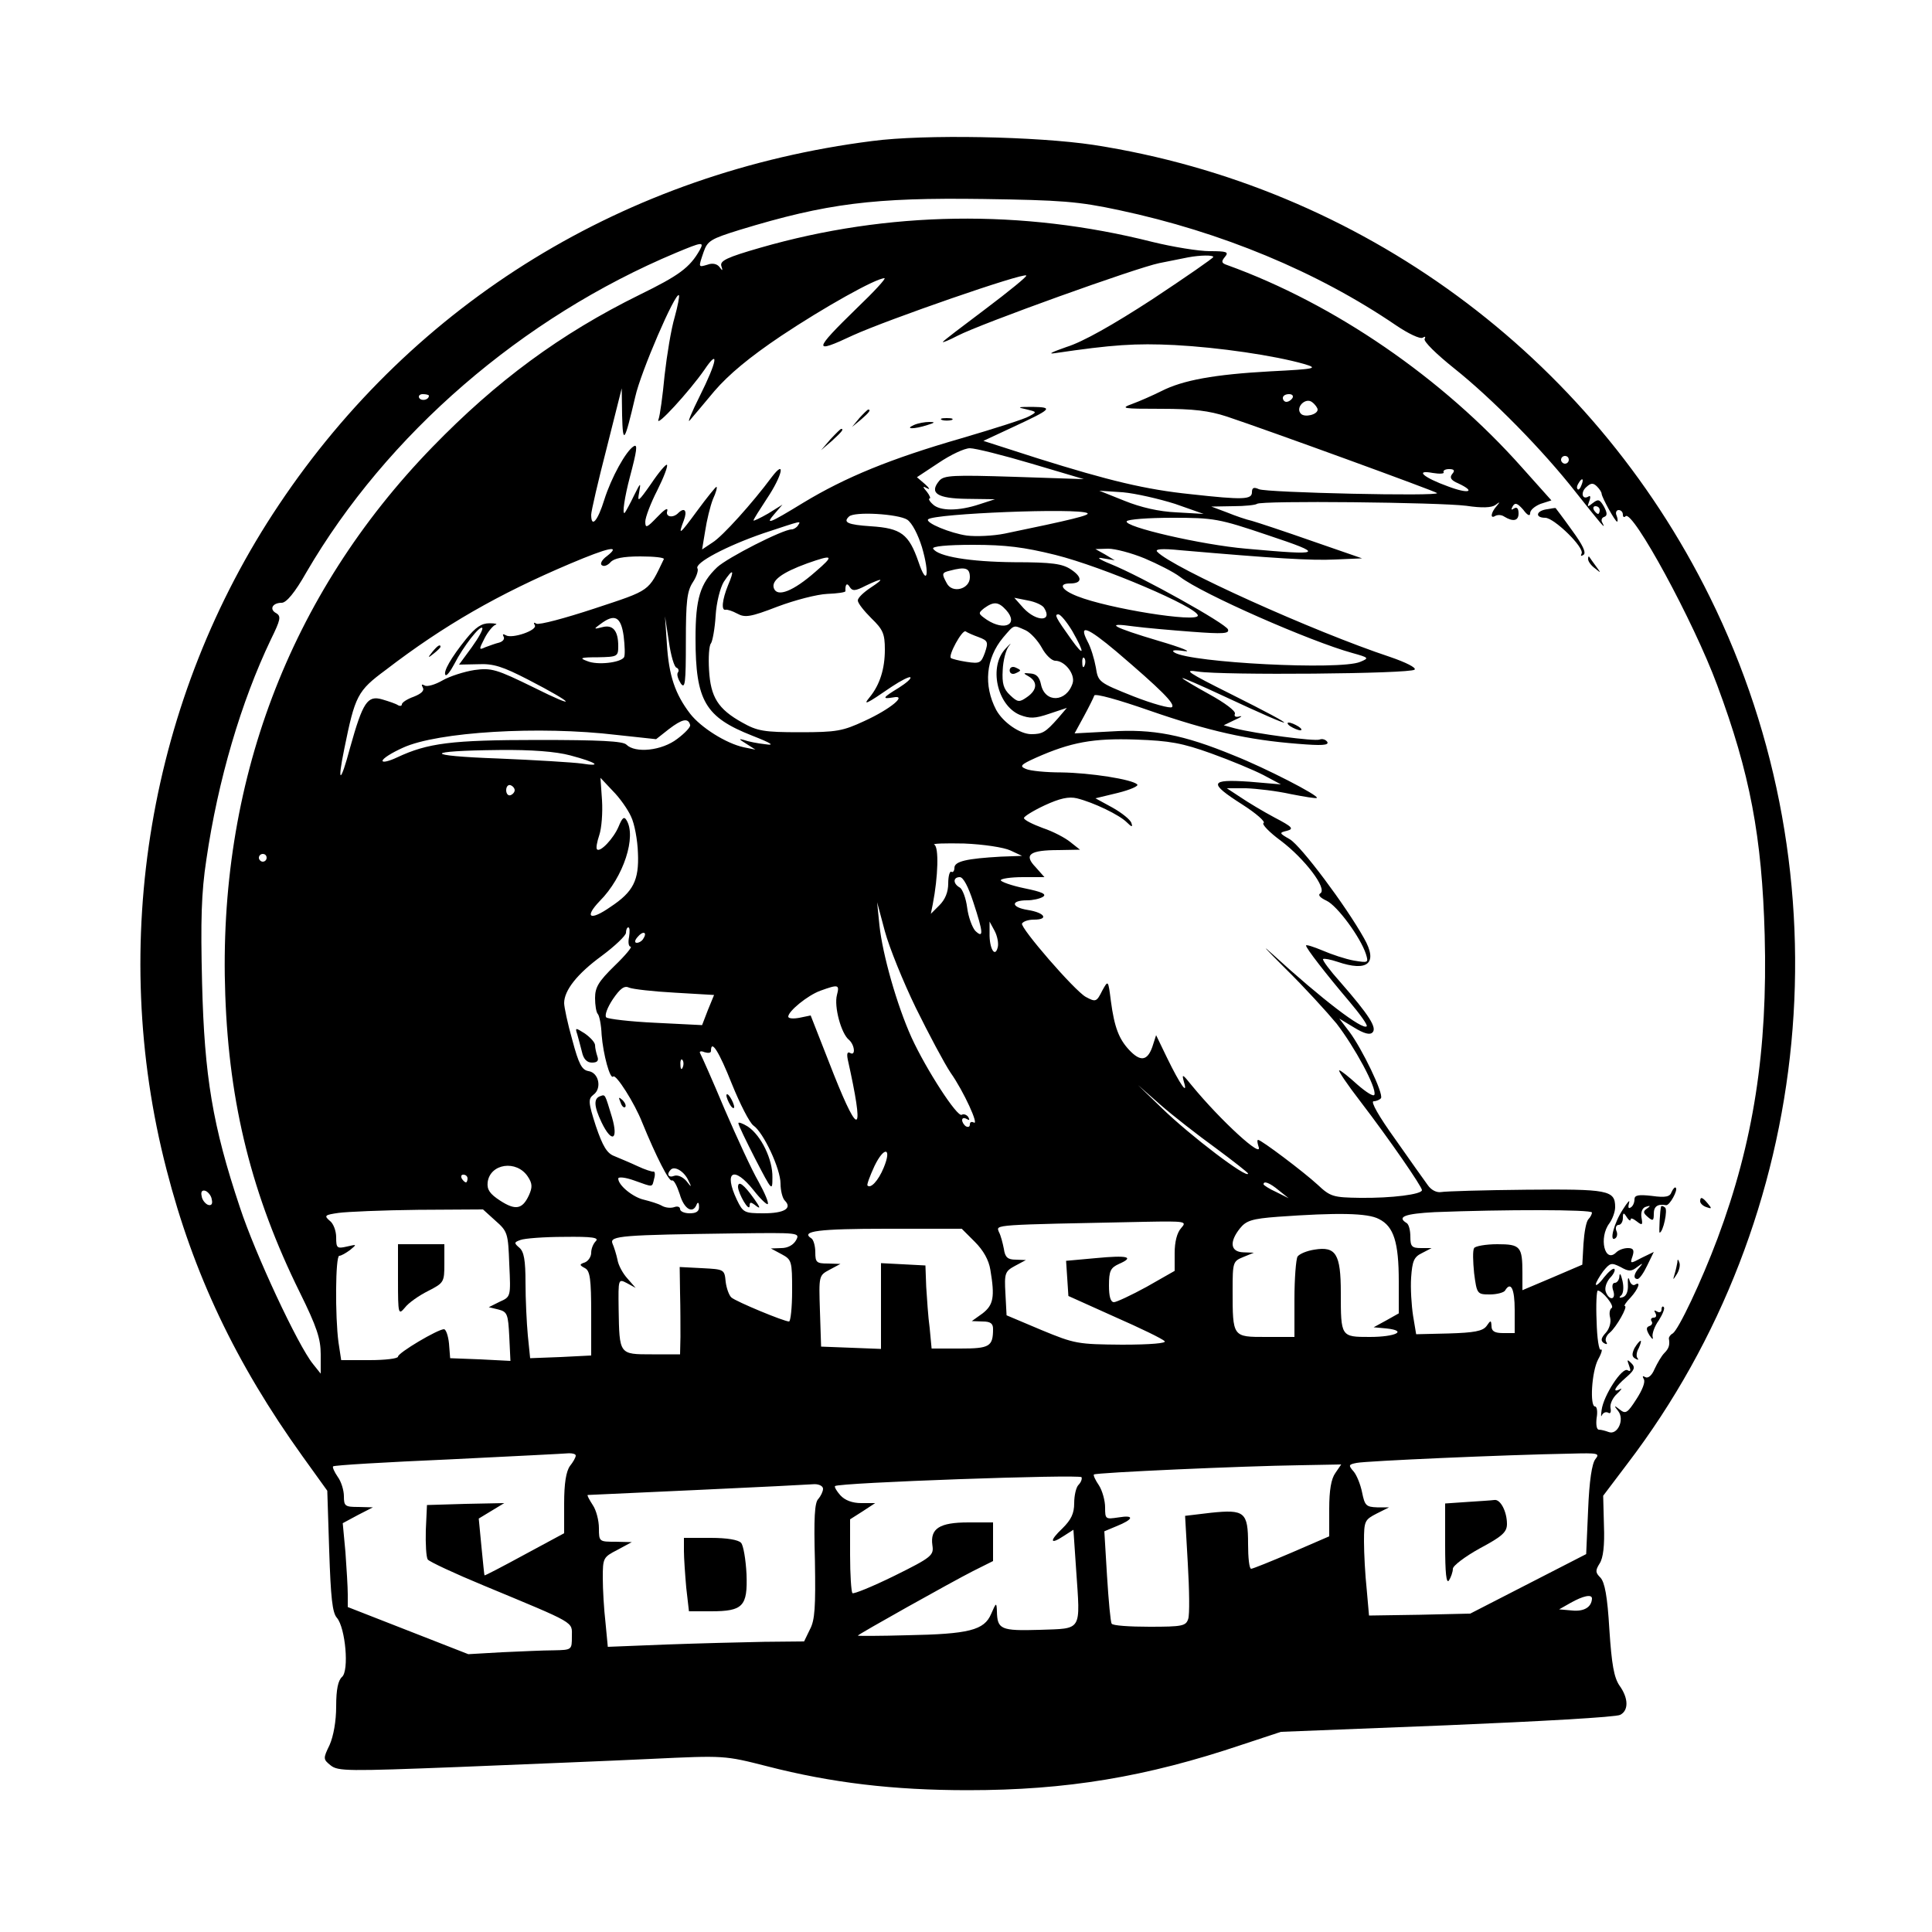 <?xml version="1.0" standalone="no"?>
<!DOCTYPE svg PUBLIC "-//W3C//DTD SVG 20010904//EN"
 "http://www.w3.org/TR/2001/REC-SVG-20010904/DTD/svg10.dtd">
<svg version="1.0" xmlns="http://www.w3.org/2000/svg"
 width="500pt" height="500pt" viewBox="0 0 500 500"
 preserveAspectRatio="xMidYMid meet">
<g transform="translate(0,500) scale(0.1,-0.1)"
fill="#000000" stroke="none">
<path d="M2257 4635 c-637 -81 -1184 -416 -1535 -941 -336 -501 -443 -1135
-291 -1721 69 -269 179 -501 352 -742 l64 -89 5 -156 c4 -120 8 -160 20 -173
22 -26 32 -137 13 -153 -10 -9 -15 -32 -15 -76 0 -39 -7 -77 -17 -100 -17 -35
-17 -37 3 -53 19 -15 45 -15 330 -4 170 7 395 16 499 21 190 9 190 9 300 -19
167 -43 327 -62 520 -62 255 0 461 34 710 118 l100 33 430 17 c237 10 438 21
448 27 22 11 22 43 -2 76 -14 21 -20 54 -26 145 -5 86 -12 122 -23 134 -13 13
-14 18 -2 37 9 14 13 46 11 98 l-2 77 62 82 c489 641 573 1518 214 2244 -309
626 -904 1063 -1595 1170 -146 22 -438 28 -573 10z m640 -179 c263 -56 512
-159 716 -298 31 -21 62 -36 69 -32 6 4 8 3 5 -3 -4 -6 31 -40 76 -76 98 -78
230 -212 316 -322 65 -82 79 -99 68 -78 -4 6 -2 13 4 15 9 3 9 10 0 27 -11 19
-15 20 -29 9 -14 -11 -15 -11 -9 5 4 10 3 16 -2 12 -17 -10 -21 12 -5 25 11
10 17 11 27 1 7 -7 12 -15 12 -19 1 -10 35 -72 40 -72 2 0 2 7 -1 15 -4 8 -1
15 5 15 6 0 11 -5 11 -12 0 -6 3 -8 7 -4 18 18 176 -272 237 -437 85 -228 116
-393 123 -647 8 -299 -29 -536 -122 -785 -42 -112 -101 -236 -116 -246 -6 -3
-10 -9 -10 -13 3 -17 0 -26 -12 -38 -7 -7 -18 -26 -25 -41 -7 -17 -17 -25 -24
-21 -7 4 -8 3 -4 -5 5 -7 -4 -29 -19 -52 -23 -36 -28 -39 -43 -27 -15 12 -16
11 -4 -4 17 -22 -2 -63 -25 -54 -8 3 -19 6 -25 6 -6 0 -8 13 -6 30 3 16 1 30
-4 30 -14 0 -9 90 8 122 9 16 12 28 7 25 -5 -3 -10 30 -11 74 -2 43 0 79 3 79
12 0 44 -40 36 -45 -5 -3 -7 -14 -4 -25 3 -12 -2 -29 -11 -39 -13 -14 -14 -21
-5 -27 7 -4 10 -3 6 3 -4 6 0 17 9 24 17 14 48 69 39 69 -3 0 3 10 15 22 20
22 28 44 11 33 -5 -3 -12 3 -14 12 -3 10 -5 5 -4 -11 1 -18 -4 -30 -13 -33 -9
-3 -11 -1 -5 4 6 4 8 21 4 38 -4 17 -7 22 -8 13 0 -10 -6 -18 -12 -18 -6 0 -8
-9 -4 -20 8 -24 -10 -27 -19 -4 -4 10 1 25 10 36 10 10 15 21 12 24 -3 3 -15
-7 -27 -22 -11 -15 -21 -23 -21 -18 0 5 9 20 19 34 18 22 21 23 45 11 21 -12
28 -12 43 0 15 11 16 11 6 -1 -15 -16 -17 -30 -5 -30 5 0 16 16 25 35 l17 35
-31 -15 c-30 -16 -31 -16 -24 4 5 16 2 21 -12 21 -11 0 -24 -5 -30 -11 -30
-30 -46 38 -18 75 8 11 15 30 15 42 0 44 -18 47 -231 45 -110 -1 -208 -4 -219
-6 -12 -2 -26 5 -35 18 -9 12 -47 66 -85 120 -41 57 -64 97 -55 97 7 0 16 4
19 8 7 12 -49 128 -82 172 l-26 34 38 -23 c26 -16 41 -20 48 -13 12 12 -8 44
-83 130 -27 30 -47 57 -45 60 3 2 19 -1 37 -7 79 -27 106 -4 69 61 -47 84
-163 239 -192 256 -28 16 -28 17 -7 22 18 5 14 10 -32 34 -30 16 -70 40 -89
53 l-35 23 50 0 c28 -1 79 -7 115 -15 36 -7 66 -12 68 -10 6 6 -134 78 -215
110 -131 54 -210 69 -318 62 l-94 -5 24 44 c13 24 25 48 27 54 2 6 63 -11 143
-39 153 -53 255 -76 384 -86 61 -5 81 -4 76 5 -4 6 -13 9 -20 6 -13 -5 -164
15 -219 29 l-29 8 29 14 c16 7 21 11 12 9 -10 -3 -15 0 -12 7 2 7 -26 28 -66
50 -38 21 -70 40 -70 42 0 2 48 -19 108 -47 199 -93 209 -90 17 6 -112 56
-124 64 -85 58 63 -10 550 -6 561 5 5 5 -23 19 -64 33 -196 65 -564 231 -602
272 -7 7 11 9 60 4 243 -21 338 -27 400 -24 l70 3 -130 45 c-71 25 -141 48
-155 52 -14 3 -43 13 -65 22 l-40 15 56 1 c31 0 58 3 62 6 9 9 472 4 542 -5
40 -6 65 -5 75 2 12 9 13 9 3 -3 -15 -17 -17 -34 -3 -25 6 3 16 3 23 -2 23
-14 37 -11 37 8 0 13 -4 18 -12 13 -7 -5 -8 -3 -3 6 6 10 12 8 27 -9 11 -15
18 -18 18 -9 0 8 12 18 27 24 l28 9 -76 85 c-206 232 -486 424 -763 524 -15 5
-16 9 -6 21 11 13 5 15 -39 15 -29 0 -96 11 -149 24 -336 85 -684 80 -1014
-15 -87 -25 -106 -34 -101 -48 4 -12 3 -13 -5 -2 -6 8 -18 11 -31 6 -24 -7
-24 -8 -10 33 10 29 19 34 93 57 226 69 348 84 631 80 201 -3 245 -6 352 -29z
m-1086 -103 c-26 -46 -54 -66 -156 -116 -205 -101 -370 -223 -536 -394 -371
-382 -556 -872 -536 -1418 10 -283 69 -519 193 -770 44 -89 54 -120 54 -160
l0 -50 -20 25 c-39 48 -150 286 -189 405 -71 212 -92 340 -98 580 -4 163 -2
235 11 320 30 206 90 409 167 570 25 51 27 60 14 68 -19 10 -10 27 14 27 12 0
34 26 64 79 208 357 558 660 957 827 67 28 73 29 61 7z m1329 -18 c0 -3 -71
-52 -157 -109 -103 -67 -181 -111 -223 -124 -37 -13 -50 -19 -30 -16 149 22
209 26 310 21 114 -6 258 -27 335 -49 37 -11 32 -13 -87 -19 -146 -8 -227 -23
-282 -51 -22 -11 -56 -26 -75 -33 -33 -12 -27 -13 74 -13 84 0 124 -5 170 -20
108 -36 539 -193 544 -198 9 -9 -443 1 -461 10 -13 6 -18 4 -18 -8 0 -19 -23
-20 -158 -5 -117 12 -212 35 -397 93 l-140 45 75 35 c103 48 107 52 52 53 -38
0 -41 -1 -17 -6 29 -7 29 -7 9 -18 -11 -7 -90 -32 -175 -57 -184 -53 -301
-101 -410 -167 -90 -55 -101 -59 -73 -27 l19 22 -37 -23 c-21 -12 -38 -20 -38
-18 0 3 16 28 35 57 39 58 50 105 12 55 -49 -66 -127 -153 -153 -169 l-27 -18
8 48 c4 27 13 64 20 82 8 17 12 32 9 32 -2 0 -24 -27 -49 -61 -47 -64 -51 -67
-35 -25 9 24 2 34 -14 19 -14 -15 -35 -11 -29 5 2 10 -9 2 -26 -16 -27 -28
-31 -30 -31 -12 0 11 14 48 31 81 17 34 28 63 25 66 -2 3 -21 -19 -41 -49 -33
-47 -36 -49 -31 -23 5 28 4 27 -13 -7 -10 -21 -21 -41 -24 -45 -8 -7 0 43 13
92 18 68 21 87 10 80 -20 -12 -58 -81 -76 -138 -17 -55 -34 -75 -34 -39 0 9
18 87 40 172 l39 155 1 -70 c2 -77 6 -71 34 48 14 64 104 272 113 263 2 -2 -3
-28 -11 -57 -9 -30 -20 -97 -26 -150 -5 -53 -12 -105 -16 -115 -8 -23 80 73
119 129 39 58 33 22 -12 -68 -21 -42 -33 -71 -26 -63 6 7 35 41 64 76 37 43
91 88 173 143 111 74 245 149 267 149 5 0 -27 -35 -71 -77 -114 -111 -115
-120 -11 -71 90 41 442 163 449 155 3 -2 -45 -41 -106 -87 -60 -45 -110 -83
-110 -85 0 -2 17 5 38 16 62 32 463 176 522 188 30 6 64 13 75 15 32 6 65 6
65 1z m-2030 -359 c0 -11 -19 -15 -25 -6 -3 5 1 10 9 10 9 0 16 -2 16 -4z
m2235 -6 c-3 -5 -10 -10 -16 -10 -5 0 -9 5 -9 10 0 6 7 10 16 10 8 0 12 -4 9
-10z m65 -30 c0 -13 -33 -21 -43 -11 -16 16 12 44 29 30 8 -6 14 -15 14 -19z
m-740 -140 l135 -40 -180 6 c-158 5 -182 4 -194 -10 -27 -32 -6 -46 71 -47
l73 -1 -40 -13 c-54 -18 -103 -18 -121 0 -9 8 -12 15 -8 15 3 0 0 8 -7 17 -12
14 -12 16 1 9 8 -4 5 1 -6 11 l-21 18 56 37 c31 21 67 38 81 38 14 0 86 -18
160 -40z m1390 10 c0 -5 -4 -10 -10 -10 -5 0 -10 5 -10 10 0 6 5 10 10 10 6 0
10 -4 10 -10z m-302 -37 c-7 -9 -3 -16 16 -24 47 -22 27 -28 -26 -8 -64 23
-88 44 -40 35 18 -3 31 -2 28 2 -2 4 4 8 14 8 14 0 16 -4 8 -13z m335 -28 c-3
-9 -8 -14 -10 -11 -3 3 -2 9 2 15 9 16 15 13 8 -4z m-1052 -49 l74 -26 -70 4
c-46 2 -93 13 -135 30 l-65 26 61 -4 c33 -3 94 -17 135 -30z m1099 -16 c0 -5
-2 -10 -4 -10 -3 0 -8 5 -11 10 -3 6 -1 10 4 10 6 0 11 -4 11 -10z m-1326 -8
c9 -5 -40 -17 -214 -53 -30 -6 -74 -8 -98 -5 -42 6 -108 33 -100 42 16 15 389
30 412 16z m-466 -17 c13 -9 28 -39 38 -71 21 -72 13 -104 -9 -38 -25 72 -45
87 -123 92 -60 4 -73 10 -57 25 13 14 128 7 151 -8z m933 -40 c150 -50 144
-53 -56 -35 -116 10 -318 57 -309 71 3 5 56 9 118 9 107 0 120 -2 247 -45z
m-1216 25 c-3 -5 -11 -10 -16 -10 -23 0 -166 -73 -193 -98 -44 -42 -56 -81
-56 -184 0 -162 25 -204 147 -252 51 -20 59 -26 33 -22 -19 2 -44 7 -55 11
-14 4 -13 2 5 -9 l25 -16 -30 6 c-46 10 -111 51 -139 87 -39 51 -55 99 -60
179 l-5 73 10 -65 c5 -36 14 -67 20 -68 5 -2 7 -8 3 -13 -3 -5 1 -17 8 -28 11
-15 13 1 13 108 0 105 3 131 18 154 10 15 15 32 12 36 -8 14 75 58 171 91 103
34 97 33 89 20z m666 -76 c124 -31 369 -136 369 -157 0 -19 -232 18 -312 50
-41 16 -50 33 -19 33 32 0 33 16 3 36 -22 15 -49 19 -147 19 -116 1 -198 15
-210 35 -4 6 35 10 103 10 85 0 132 -6 213 -26z m-1160 -3 c-14 -10 -19 -21
-13 -24 5 -4 15 0 22 8 9 10 32 15 77 15 36 0 63 -3 61 -7 -41 -85 -32 -79
-180 -128 -76 -25 -143 -43 -150 -39 -6 4 -8 3 -4 -4 8 -13 -59 -36 -75 -26
-7 4 -9 3 -6 -3 4 -6 -1 -13 -11 -16 -9 -2 -25 -8 -36 -12 -17 -8 -17 -6 -2
23 8 16 21 32 28 35 7 2 0 4 -15 4 -21 0 -36 -10 -61 -41 -38 -47 -60 -85 -53
-93 3 -3 13 10 23 29 23 45 66 100 72 93 3 -3 -9 -25 -27 -50 l-33 -45 49 1
c40 2 64 -6 130 -40 122 -63 132 -79 14 -20 -96 47 -109 51 -153 45 -26 -4
-64 -16 -83 -27 -19 -11 -40 -17 -46 -13 -8 4 -9 3 -5 -5 5 -8 -3 -16 -23 -24
-17 -6 -31 -15 -31 -20 0 -4 -5 -5 -10 -2 -6 4 -24 10 -41 15 -38 11 -50 -7
-83 -125 -25 -94 -34 -95 -15 -3 28 138 34 150 107 204 151 116 293 197 477
275 99 42 134 50 96 20z m1391 -6 c33 -14 75 -35 92 -48 57 -44 337 -167 446
-197 43 -12 44 -13 20 -23 -53 -22 -437 -2 -480 24 -10 6 -2 8 25 4 22 -3 -7
9 -65 26 -121 36 -144 49 -67 38 30 -4 99 -10 152 -14 80 -6 97 -5 93 6 -5 15
-224 137 -303 169 -32 13 -39 19 -20 15 l30 -5 -25 15 -25 14 33 1 c18 0 60
-11 94 -25z m-852 -35 c-57 -50 -98 -66 -107 -43 -8 20 20 41 86 65 68 24 71
21 21 -22z m400 -14 c0 -31 -46 -43 -60 -15 -13 24 -13 27 8 32 41 11 52 7 52
-17z m-626 -21 c-15 -37 -18 -66 -6 -63 4 1 17 -3 30 -10 20 -11 34 -9 104 18
45 17 103 32 129 33 26 1 47 4 47 7 -1 18 4 23 11 11 7 -11 14 -11 41 3 46 22
51 20 13 -5 -18 -12 -33 -26 -33 -33 0 -7 16 -27 35 -46 30 -29 35 -40 35 -81
0 -50 -13 -91 -39 -123 -19 -23 -10 -19 57 27 24 16 46 27 48 24 3 -3 -11 -15
-30 -27 -41 -25 -45 -30 -15 -25 39 8 -6 -30 -74 -61 -56 -26 -72 -29 -167
-29 -93 0 -110 3 -149 25 -63 35 -82 66 -86 136 -2 32 0 64 5 69 4 6 10 38 12
71 2 35 12 73 21 88 24 36 29 33 11 -9z m818 -58 c23 -36 -19 -37 -53 -1 l-24
27 35 -7 c18 -3 38 -12 42 -19z m-98 -6 c33 -37 -4 -55 -50 -25 -23 16 -23 17
-7 30 25 18 37 17 57 -5z m171 -54 c33 -58 32 -70 -3 -21 -40 56 -44 64 -33
64 6 0 22 -20 36 -43z m-1161 -13 c3 -25 4 -50 1 -55 -9 -14 -69 -21 -95 -10
-22 8 -18 10 28 10 50 1 52 2 52 29 0 40 -14 56 -41 49 -23 -6 -23 -5 -5 8 37
28 53 19 60 -31z m1040 15 c13 -6 32 -27 42 -45 10 -19 26 -34 35 -34 25 0 52
-35 45 -58 -16 -50 -72 -52 -82 -3 -4 19 -12 27 -27 28 -20 2 -20 1 -4 -8 23
-14 21 -35 -5 -53 -20 -14 -24 -14 -44 5 -17 16 -21 30 -19 65 1 24 8 52 16
62 8 10 4 7 -8 -6 -45 -46 -23 -147 36 -172 26 -10 39 -10 77 3 l45 15 -23
-27 c-32 -36 -40 -41 -69 -41 -29 0 -73 30 -91 63 -33 63 -27 133 18 187 30
35 26 33 58 19z m-121 -18 c24 -9 25 -13 16 -40 -10 -27 -13 -29 -47 -24 -20
3 -39 8 -41 10 -8 6 29 74 38 69 4 -3 20 -10 34 -15z m356 -37 c116 -99 153
-136 144 -144 -4 -4 -49 8 -100 28 -90 36 -91 37 -97 75 -4 22 -13 52 -22 68
-23 45 0 36 75 -27z m-82 -36 c-3 -8 -6 -5 -6 6 -1 11 2 17 5 13 3 -3 4 -12 1
-19z m-1021 -154 c2 -5 -13 -21 -33 -36 -40 -31 -109 -38 -132 -15 -9 9 -69
12 -229 12 -224 0 -285 -8 -364 -45 -21 -10 -38 -14 -38 -9 0 6 24 21 53 34
89 41 353 57 553 33 l102 -11 33 26 c34 26 50 30 55 11z m1349 -74 c50 -18
110 -43 135 -56 l45 -24 -82 7 c-103 7 -106 -3 -18 -59 36 -23 61 -45 55 -48
-5 -3 15 -24 45 -46 61 -46 121 -124 102 -136 -7 -4 -1 -11 16 -19 28 -13 88
-95 102 -138 7 -23 6 -23 -31 -17 -22 4 -58 16 -81 26 -24 10 -43 16 -43 13 0
-7 51 -73 113 -146 27 -32 47 -60 44 -63 -10 -11 -116 70 -243 186 -33 30 -19
15 31 -35 50 -49 110 -115 134 -144 47 -61 104 -166 98 -184 -2 -6 -21 6 -44
26 -22 20 -43 37 -47 37 -4 0 21 -37 55 -81 75 -98 159 -220 159 -229 0 -11
-78 -21 -160 -20 -70 1 -77 3 -110 34 -37 34 -146 116 -154 116 -3 0 -2 -8 1
-17 14 -36 -99 68 -172 157 -25 31 -27 32 -21 10 11 -36 -9 -9 -44 63 l-28 58
-10 -31 c-13 -36 -31 -38 -60 -7 -26 28 -38 58 -47 126 -7 55 -7 55 -22 28
-15 -30 -17 -31 -43 -17 -29 16 -171 180 -165 190 4 6 17 10 31 10 39 0 28 18
-16 25 -44 7 -45 25 -2 25 15 0 33 4 41 9 11 7 -3 13 -47 22 -34 7 -62 17 -62
21 0 4 26 8 57 8 l56 0 -23 26 c-31 32 -16 44 60 44 l55 1 -24 19 c-13 11 -45
28 -72 37 -27 10 -49 21 -49 26 0 4 24 19 54 33 39 18 62 23 83 18 44 -11 110
-43 129 -62 13 -13 16 -13 12 -2 -2 8 -24 26 -49 40 l-44 24 58 14 c32 8 55
18 50 22 -13 13 -121 30 -197 31 -39 0 -80 4 -91 9 -17 7 -14 11 26 29 90 40
148 51 259 47 87 -3 120 -9 195 -36z m-1659 -5 c68 -18 85 -30 29 -21 -22 3
-119 9 -215 13 -196 7 -195 20 2 22 83 1 147 -4 184 -14z m157 -158 c9 -18 17
-61 18 -95 3 -70 -12 -100 -71 -139 -53 -37 -69 -28 -28 15 62 62 96 168 69
210 -6 10 -11 5 -20 -17 -13 -31 -48 -68 -56 -59 -3 3 0 19 6 37 6 18 9 58 7
90 l-4 58 32 -34 c18 -18 39 -48 47 -66z m-301 68 c0 -5 -5 -11 -11 -13 -6 -2
-11 4 -11 13 0 9 5 15 11 13 6 -2 11 -8 11 -13z m1283 -156 l30 -14 -55 -2
c-88 -5 -120 -12 -120 -29 0 -8 -4 -13 -8 -10 -4 2 -8 -11 -8 -30 0 -23 -8
-42 -23 -57 l-22 -22 5 25 c14 72 16 148 4 154 -7 3 28 4 77 3 50 -2 103 -10
120 -18z m-1925 -19 c0 -5 -4 -10 -10 -10 -5 0 -10 5 -10 10 0 6 5 10 10 10 6
0 10 -4 10 -10z m1829 -115 c26 -79 27 -95 5 -74 -8 9 -18 36 -21 60 -3 24
-12 48 -19 52 -18 10 -18 27 0 27 9 0 22 -25 35 -65z m-149 -273 c34 -69 74
-144 90 -168 34 -48 75 -138 60 -129 -6 3 -10 1 -10 -5 0 -6 -4 -8 -10 -5 -5
3 -10 11 -10 16 0 6 5 7 12 3 7 -4 8 -3 4 5 -4 6 -12 9 -17 6 -11 -8 -92 117
-130 200 -38 84 -75 215 -83 290 l-6 60 20 -75 c11 -41 47 -130 80 -198z m212
156 c-7 -28 -22 -2 -21 37 l0 30 13 -24 c7 -13 11 -33 8 -43z m-954 27 c-3
-14 -1 -25 4 -25 5 0 -13 -22 -41 -49 -42 -41 -51 -56 -51 -84 0 -18 3 -37 7
-41 4 -4 9 -28 10 -54 4 -51 22 -117 30 -108 7 7 55 -68 75 -119 36 -88 70
-155 77 -150 5 2 13 -14 20 -35 11 -39 34 -53 44 -27 3 7 6 5 6 -5 1 -13 -7
-18 -24 -18 -14 0 -25 5 -25 11 0 6 -7 8 -15 5 -9 -3 -23 -2 -33 4 -9 5 -29
11 -45 15 -28 6 -67 37 -67 55 0 5 19 3 41 -5 51 -18 46 -19 52 5 3 10 2 19
-2 18 -3 -1 -22 5 -41 14 -19 9 -46 20 -60 26 -19 7 -30 25 -48 78 -20 62 -20
70 -6 81 22 16 14 57 -13 61 -17 3 -25 17 -42 81 -12 42 -21 85 -21 95 0 33
34 76 97 122 35 26 63 53 63 60 0 8 3 14 6 14 4 0 4 -11 2 -25z m37 -4 c-3 -6
-11 -11 -17 -11 -6 0 -6 6 2 15 14 17 26 13 15 -4z m81 -140 l102 -6 -16 -39
-15 -39 -120 6 c-66 3 -124 10 -128 14 -5 5 3 26 17 47 19 28 30 36 42 30 10
-4 63 -10 118 -13z m420 -6 c-8 -30 11 -100 31 -116 15 -13 18 -43 3 -34 -7 4
-9 -2 -6 -17 43 -193 31 -207 -36 -39 l-60 153 -29 -6 c-16 -3 -29 -2 -29 3 0
14 50 55 83 67 47 17 50 16 43 -11z m-272 -230 c21 -52 46 -101 56 -108 26
-18 70 -112 70 -150 0 -18 5 -38 11 -44 20 -20 -1 -33 -55 -33 -50 0 -53 2
-69 35 -35 74 -8 89 43 25 18 -23 35 -39 37 -36 3 3 -8 29 -24 58 -17 29 -56
114 -88 188 -31 74 -60 139 -63 144 -3 5 2 7 11 3 10 -3 17 -2 17 3 0 32 21
-2 54 -85z m-127 43 c-3 -8 -6 -5 -6 6 -1 11 2 17 5 13 3 -3 4 -12 1 -19z
m1379 -209 c46 -34 84 -64 84 -66 0 -16 -150 98 -223 169 l-62 60 58 -51 c32
-28 96 -78 143 -112z m-859 -51 c-14 -34 -34 -55 -42 -46 -2 2 6 24 18 50 25
52 46 49 24 -4z m-921 -23 c12 -18 12 -28 3 -48 -17 -37 -35 -40 -75 -14 -26
17 -34 28 -32 47 6 49 75 59 104 15z m415 -9 c10 -20 9 -20 -5 -2 -9 10 -22
16 -31 13 -15 -6 -21 4 -9 16 10 10 34 -4 45 -27z m-571 4 c0 -5 -2 -10 -4
-10 -3 0 -8 5 -11 10 -3 6 -1 10 4 10 6 0 11 -4 11 -10z m2100 -31 l25 -20
-32 16 c-18 8 -33 18 -33 20 0 10 16 4 40 -16z m-2762 -23 c3 -12 -1 -17 -10
-14 -7 3 -15 13 -16 22 -3 12 1 17 10 14 7 -3 15 -13 16 -22z m734 -55 c32
-28 33 -33 36 -113 4 -84 4 -84 -25 -97 l-28 -14 25 -6 c23 -6 25 -12 28 -70
l3 -63 -78 4 -78 3 -3 38 c-2 20 -8 37 -13 37 -16 0 -119 -61 -119 -71 0 -5
-33 -9 -74 -9 l-73 0 -7 46 c-9 67 -8 224 2 224 5 0 17 7 28 15 18 15 18 15
-8 9 -26 -6 -28 -4 -28 24 0 16 -7 36 -17 43 -15 13 -12 15 23 20 21 3 114 7
206 8 l168 1 32 -29z m2838 21 c0 -4 -4 -12 -9 -17 -6 -6 -11 -34 -13 -64 l-3
-54 -77 -33 -78 -33 0 44 c0 69 -5 75 -65 75 -30 0 -57 -5 -60 -10 -4 -6 -3
-35 0 -65 7 -54 8 -55 41 -55 18 0 36 5 39 10 15 25 25 5 25 -50 l0 -60 -30 0
c-22 0 -30 5 -30 18 -1 16 -2 16 -13 0 -10 -13 -32 -17 -98 -19 l-84 -2 -8 48
c-4 26 -7 71 -5 99 3 42 7 53 28 63 l25 13 -27 0 c-24 0 -28 4 -28 29 0 17 -4
33 -10 36 -26 16 -3 24 73 28 179 7 407 7 407 -1z m-551 -17 c38 -19 51 -60
51 -161 l0 -83 -32 -18 -33 -18 33 -3 c56 -6 24 -22 -43 -22 -75 0 -75 0 -75
115 0 100 -13 120 -68 111 -20 -3 -39 -11 -44 -18 -4 -7 -8 -57 -8 -110 l0
-98 -74 0 c-86 0 -86 -1 -86 121 0 73 1 75 28 86 l27 11 -27 1 c-34 1 -37 27
-9 62 16 20 31 25 98 30 153 11 233 10 262 -6z m-512 -23 c-11 -12 -17 -36
-17 -65 l0 -46 -72 -41 c-40 -22 -79 -40 -85 -40 -9 0 -13 15 -13 43 0 38 4
46 26 56 41 18 23 23 -60 15 l-77 -7 3 -45 3 -46 120 -54 c66 -29 124 -57 129
-63 6 -5 -35 -9 -110 -9 -115 1 -122 2 -209 38 l-90 38 -3 57 c-3 52 -1 57 25
71 l28 15 -26 1 c-21 0 -28 6 -31 28 -3 15 -8 35 -13 44 -7 19 -20 18 379 26
105 2 108 1 93 -16z m-534 -36 c22 -22 36 -47 40 -72 12 -71 8 -91 -20 -113
l-28 -20 28 -1 c20 0 27 -5 27 -19 0 -46 -9 -51 -85 -51 l-74 0 -5 53 c-4 28
-7 77 -9 107 l-2 55 -57 3 -58 3 0 -111 0 -111 -77 3 -78 3 -3 92 c-3 92 -3
92 25 107 l28 15 -32 1 c-30 0 -33 3 -33 29 0 17 -5 33 -10 36 -30 19 19 25
195 25 l194 0 34 -34z m-463 4 c-7 -12 -21 -20 -38 -20 l-27 -1 28 -15 c26
-14 27 -18 27 -94 0 -44 -4 -80 -8 -80 -13 0 -136 51 -149 62 -6 5 -13 24 -15
41 -3 32 -4 32 -61 35 l-58 3 1 -68 c1 -37 1 -88 1 -113 l-1 -45 -73 0 c-85 0
-84 -1 -86 118 -1 78 -1 78 22 66 l22 -12 -21 24 c-12 13 -24 35 -26 49 -3 14
-9 33 -13 42 -8 20 26 22 318 26 165 2 168 2 157 -18z m-518 -2 c-7 -7 -12
-20 -12 -30 0 -10 -7 -21 -16 -25 -15 -5 -15 -7 0 -15 13 -7 16 -28 16 -118
l0 -108 -79 -4 -79 -3 -6 59 c-3 32 -6 94 -6 136 0 59 -4 81 -16 91 -14 12
-14 14 3 20 10 4 61 8 113 8 73 1 91 -2 82 -11z m-52 -555 c0 -5 -7 -17 -15
-27 -10 -14 -15 -45 -15 -97 l0 -77 -102 -55 c-57 -31 -103 -55 -104 -54 -1 1
-4 35 -8 74 l-7 73 33 20 33 20 -100 -2 -100 -3 -3 -65 c-1 -36 1 -70 5 -76 5
-6 69 -36 144 -67 243 -101 229 -93 229 -132 0 -35 0 -35 -47 -36 -27 0 -87
-3 -134 -5 l-87 -5 -156 61 -156 61 0 33 c0 18 -3 67 -6 109 l-7 75 39 21 39
20 -37 1 c-35 0 -38 2 -38 28 0 15 -7 38 -16 50 -9 13 -14 25 -12 27 2 3 137
11 299 18 162 8 302 15 312 16 9 0 17 -2 17 -6z m2639 -9 c-9 -11 -16 -56 -19
-132 l-5 -114 -150 -77 -150 -77 -131 -3 -131 -2 -6 68 c-4 37 -7 93 -7 124 0
53 2 56 33 72 l32 16 -31 0 c-29 1 -32 5 -39 39 -4 20 -14 45 -22 54 -14 16
-13 18 8 22 23 5 384 21 553 24 72 2 77 1 65 -14z m-673 -36 c-11 -15 -16 -45
-16 -93 l0 -71 -97 -42 c-54 -23 -101 -42 -105 -42 -5 0 -8 29 -8 64 0 83 -9
90 -96 81 l-67 -8 7 -123 c4 -68 5 -133 1 -144 -6 -18 -15 -20 -100 -20 -52 0
-96 3 -98 8 -3 4 -8 59 -12 123 l-7 116 31 13 c45 18 48 30 6 23 -34 -5 -35
-5 -35 26 0 17 -7 43 -16 57 -9 13 -15 26 -13 28 5 5 387 22 532 24 l108 2
-15 -22z m-665 -31 c-6 -6 -11 -27 -11 -47 0 -27 -8 -43 -30 -65 -35 -33 -33
-44 3 -20 l25 16 7 -103 c11 -162 17 -152 -94 -156 -101 -3 -110 1 -111 48 -1
24 -2 23 -15 -7 -18 -42 -57 -52 -218 -55 -70 -2 -127 -2 -127 -1 0 3 241 138
298 167 l52 26 0 50 0 50 -64 0 c-75 0 -99 -16 -93 -59 4 -26 -1 -31 -98 -79
-57 -28 -106 -48 -109 -45 -3 4 -6 48 -6 99 l0 92 33 21 32 21 -36 0 c-23 0
-42 7 -54 20 -10 11 -16 22 -14 24 8 9 634 31 638 23 2 -5 -2 -14 -8 -20z
m-661 -10 c0 -7 -6 -19 -12 -26 -10 -9 -12 -51 -9 -160 2 -120 0 -154 -13
-178 l-15 -31 -103 -1 c-57 -1 -171 -4 -254 -7 l-151 -6 -6 63 c-4 34 -7 86
-7 115 0 52 1 54 38 73 l37 20 -42 1 c-42 0 -43 0 -43 35 0 20 -7 47 -16 60
-9 14 -15 25 -13 26 2 0 130 6 284 13 154 7 290 14 303 15 12 0 22 -5 22 -12z
m1990 -284 c-1 -22 -20 -34 -51 -31 l-34 3 30 17 c32 18 55 23 55 11z"/>
<path d="M4003 3682 c-28 -4 -31 -22 -4 -22 23 0 103 -78 94 -93 -3 -6 -1 -7
5 -3 8 5 -2 26 -30 64 -22 31 -42 57 -42 57 -1 1 -11 -1 -23 -3z"/>
<path d="M4110 3553 c0 -6 8 -17 18 -24 16 -13 16 -13 2 6 -8 11 -16 22 -17
24 -2 2 -3 0 -3 -6z"/>
<path d="M3340 3120 c8 -5 20 -10 25 -10 6 0 3 5 -5 10 -8 5 -19 10 -25 10 -5
0 -3 -5 5 -10z"/>
<path d="M4326 1915 c-4 -12 -15 -15 -51 -10 -35 4 -45 2 -45 -9 0 -8 -4 -18
-10 -21 -6 -4 -7 1 -4 12 3 10 -4 2 -16 -17 -23 -35 -36 -85 -20 -75 5 3 7 12
3 20 -3 8 0 15 6 15 6 0 11 8 11 18 0 14 2 15 10 2 5 -8 10 -11 10 -6 0 5 7 2
16 -5 14 -11 16 -10 12 11 -2 14 3 25 12 27 12 4 12 2 2 -5 -10 -7 -10 -11 3
-22 13 -11 15 -9 15 9 0 19 10 26 32 22 9 -1 31 39 25 45 -2 3 -7 -2 -11 -11z"/>
<path d="M4400 1891 c0 -5 7 -12 16 -15 14 -5 15 -4 4 9 -14 17 -20 19 -20 6z"/>
<path d="M4299 1878 c-3 -8 -6 -68 -4 -68 9 0 22 60 14 65 -5 4 -9 5 -10 3z"/>
<path d="M4341 1733 c-1 -6 -4 -20 -7 -30 -5 -17 -5 -17 6 0 6 10 9 23 6 30
-3 9 -5 9 -5 0z"/>
<path d="M4300 1611 c0 -7 -5 -9 -12 -5 -7 4 -8 3 -4 -4 4 -7 2 -12 -4 -12 -6
0 -9 -4 -6 -9 4 -5 1 -11 -6 -13 -8 -3 -8 -9 1 -24 7 -10 10 -12 8 -4 -2 8 5
28 16 43 10 16 16 31 13 34 -3 4 -6 1 -6 -6z"/>
<path d="M4230 1511 c-7 -15 -7 -22 2 -27 7 -4 10 -4 6 1 -4 4 -3 16 3 26 5
11 7 19 5 19 -3 0 -10 -9 -16 -19z"/>
<path d="M4216 1466 c5 -13 4 -17 -4 -12 -14 8 -62 -65 -67 -103 -2 -14 -2
-20 1 -13 3 6 10 9 16 6 6 -4 8 2 6 12 -2 11 6 27 17 37 11 10 14 16 8 12 -22
-11 -14 5 15 30 22 19 25 26 14 37 -11 11 -12 10 -6 -6z"/>
<path d="M2224 3918 l-19 -23 23 19 c21 18 27 26 19 26 -2 0 -12 -10 -23 -22z"/>
<path d="M2438 3913 c6 -2 18 -2 25 0 6 3 1 5 -13 5 -14 0 -19 -2 -12 -5z"/>
<path d="M2365 3900 c-25 -11 1 -11 35 0 20 6 21 8 5 8 -11 0 -29 -3 -40 -8z"/>
<path d="M2149 3863 l-24 -28 28 24 c25 23 32 31 24 31 -2 0 -14 -12 -28 -27z"/>
<path d="M1119 3313 c-13 -16 -12 -17 4 -4 9 7 17 15 17 17 0 8 -8 3 -21 -13z"/>
<path d="M2613 3265 c0 -7 6 -11 14 -8 7 3 13 6 13 8 0 2 -6 5 -13 8 -8 3 -14
-1 -14 -8z"/>
<path d="M1494 2323 c3 -10 8 -30 12 -45 4 -19 13 -28 26 -28 14 0 18 5 14 16
-3 9 -6 22 -6 29 0 7 -12 20 -26 30 -25 16 -26 16 -20 -2z"/>
<path d="M1553 2163 c-17 -6 -16 -26 4 -68 26 -54 44 -46 27 13 -19 62 -17 60
-31 55z"/>
<path d="M1606 2147 c3 -10 9 -15 12 -12 3 3 0 11 -7 18 -10 9 -11 8 -5 -6z"/>
<path d="M1880 2165 c0 -5 5 -17 10 -25 5 -8 10 -10 10 -5 0 6 -5 17 -10 25
-5 8 -10 11 -10 5z"/>
<path d="M1911 2093 c0 -5 20 -46 44 -93 43 -83 44 -84 44 -47 1 46 -29 108
-63 131 -14 9 -26 13 -25 9z"/>
<path d="M1910 1928 c1 -18 29 -66 30 -49 0 11 3 11 17 0 12 -9 10 -3 -5 18
-27 38 -42 49 -42 31z"/>
<path d="M1030 1688 c0 -90 1 -92 18 -72 9 12 36 31 60 43 41 21 42 23 42 71
l0 50 -60 0 -60 0 0 -92z"/>
<path d="M3798 1113 l-58 -4 0 -107 c0 -73 3 -102 10 -92 5 8 10 22 10 30 0 8
32 32 70 53 58 31 70 42 70 63 0 32 -17 65 -33 62 -7 -1 -38 -3 -69 -5z"/>
<path d="M1770 986 c0 -18 3 -61 6 -95 l7 -61 57 0 c83 0 95 13 92 96 -2 38
-8 74 -14 81 -7 8 -36 13 -79 13 l-69 0 0 -34z"/>
</g>
</svg>
